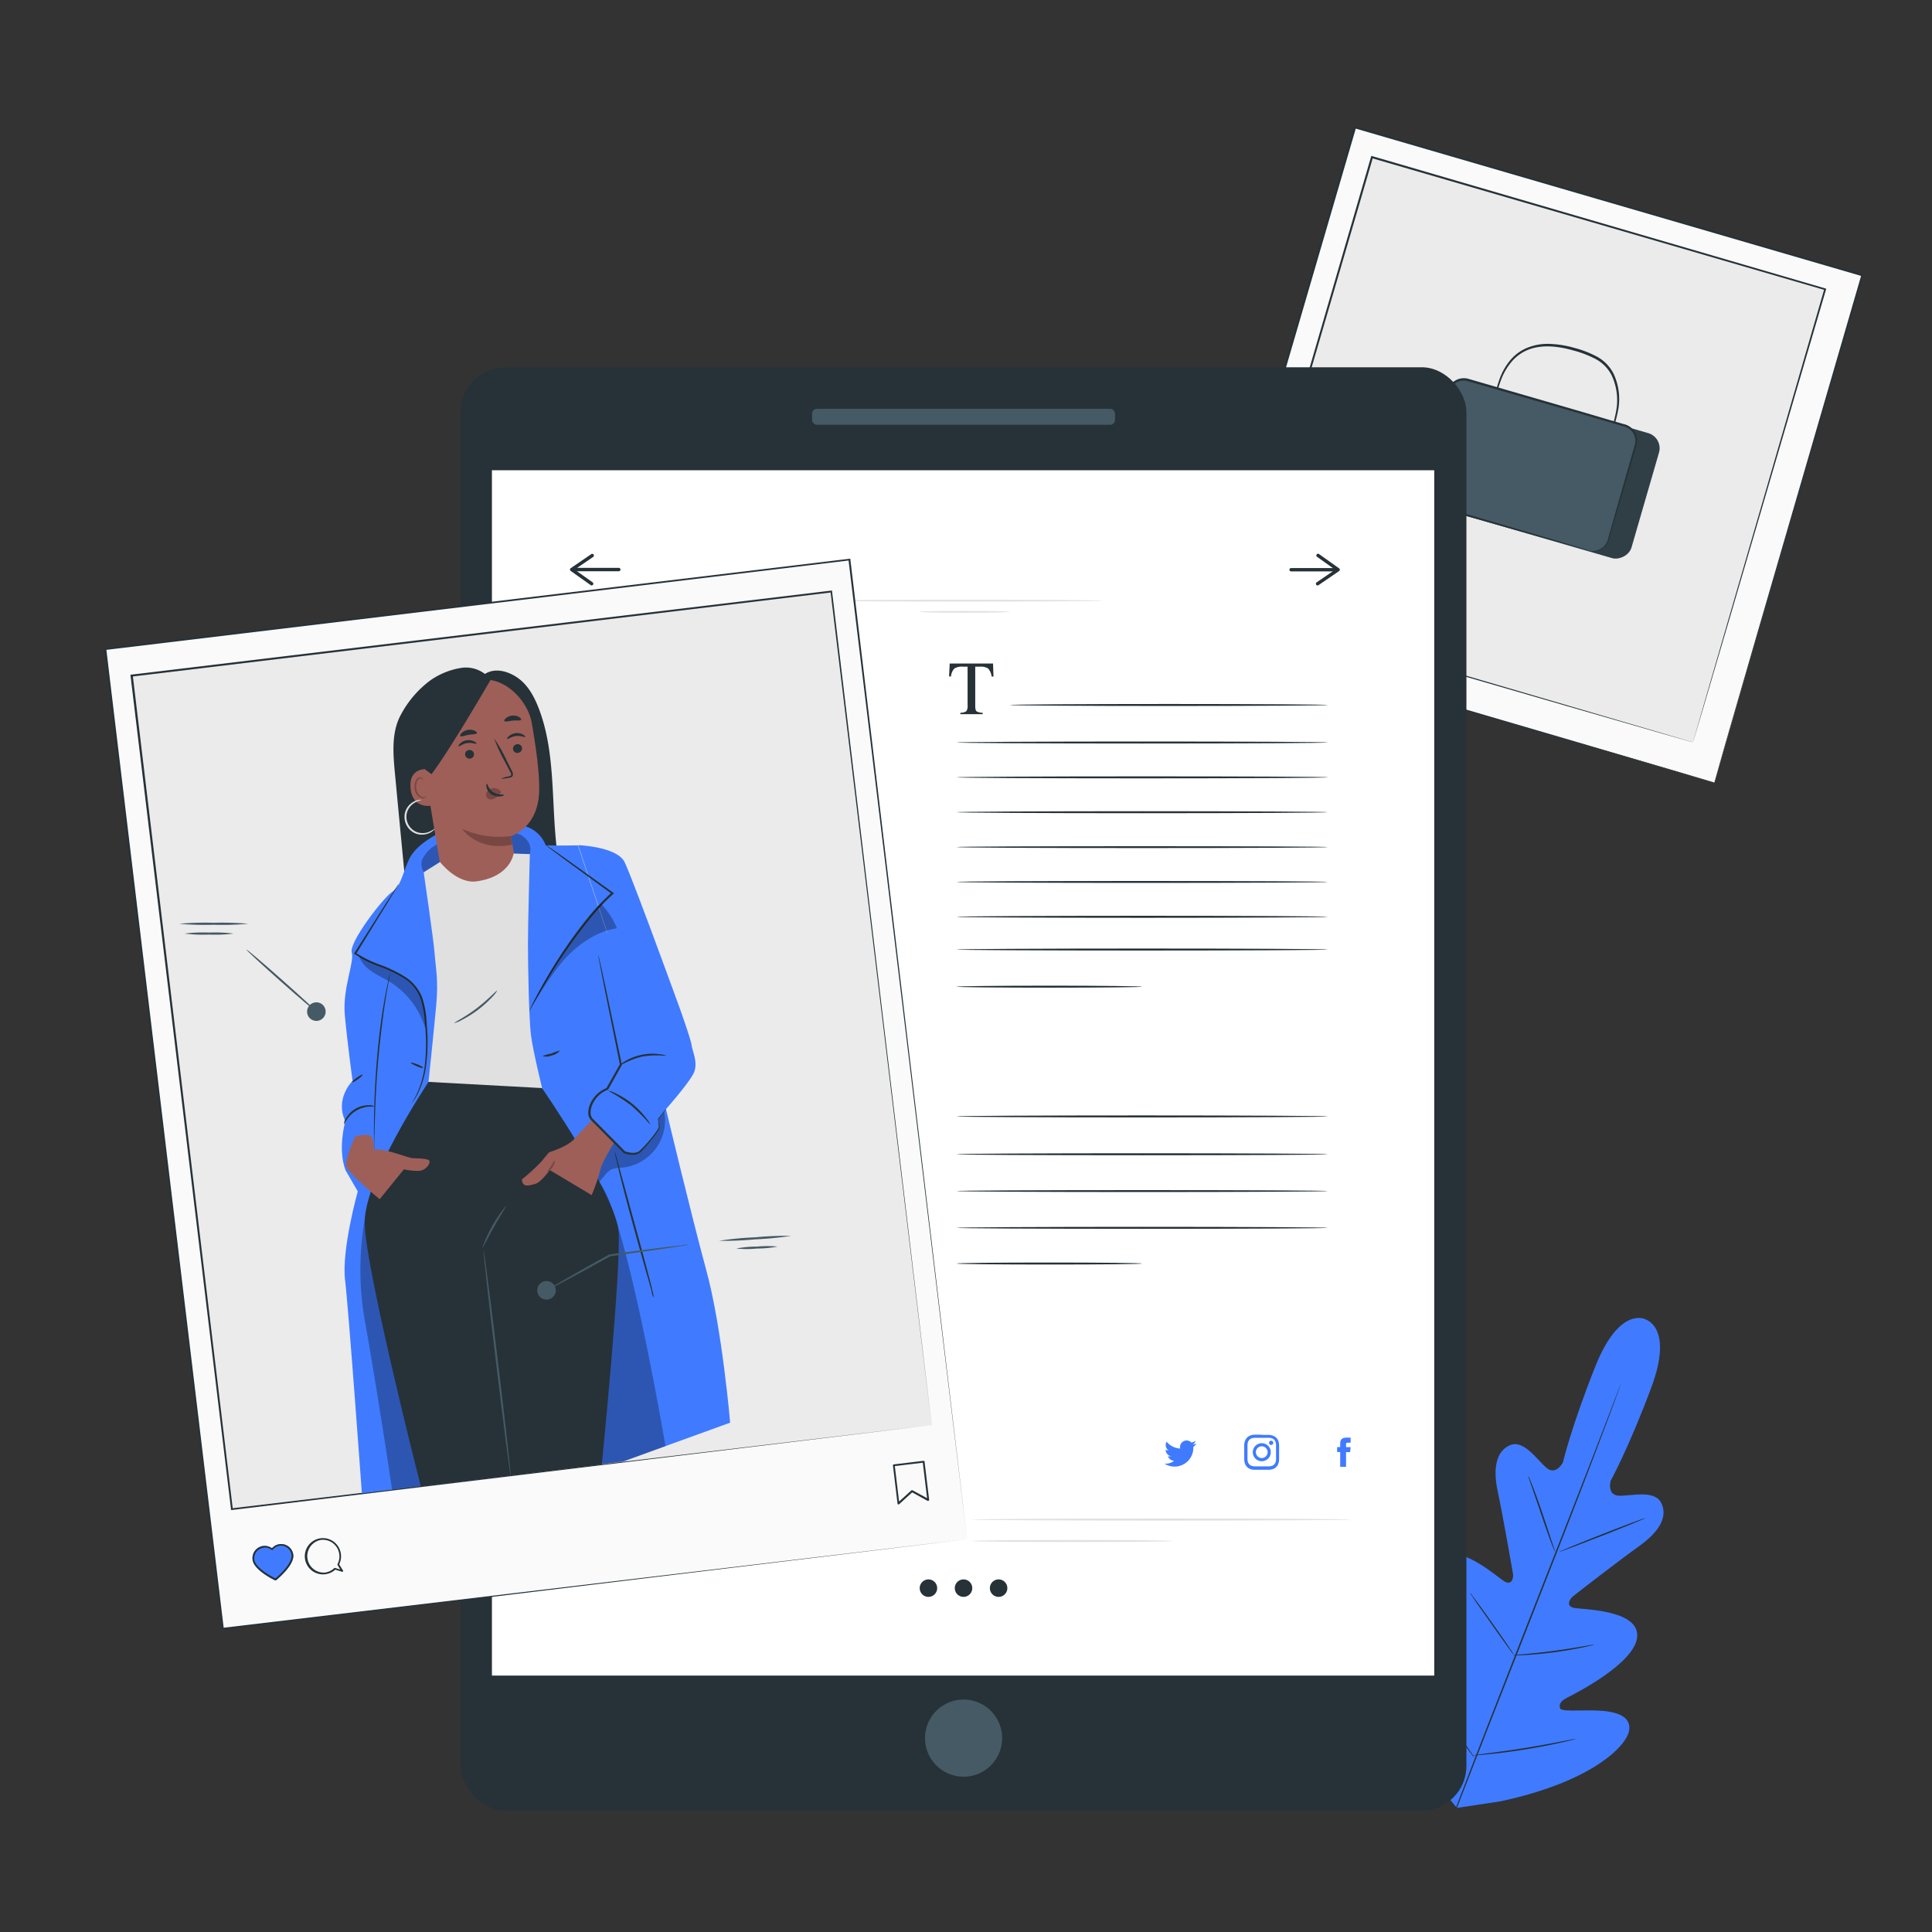 <svg xmlns="http://www.w3.org/2000/svg" viewBox="0 0 500 500"><rect x="0" y="0" width="500" height="500" fill="#333333" stroke="none"/><g id="freepik--Picture--inject-20"><rect x="328.8" y="49.37" width="136.74" height="136.74" transform="translate(172.94 466.06) rotate(-73.74)" style="fill:#fafafa"></rect><path d="M443.67,202.52s.05-.22.17-.63.29-1,.51-1.81c.46-1.61,1.15-4,2-7.06,1.79-6.17,4.41-15.21,7.73-26.71l27.63-95.12.15.27L350.62,33.21h0l.32-.18L312.61,164.3l-.15-.28,95.06,27.84,26.68,7.84,7,2.09,1.81.54.62.19-.6-.16-1.8-.51-7-2-26.66-7.72-95.27-27.66-.21-.06.06-.22C323.3,126,336.43,81,350.43,32.89l.08-.25.25.07h0L482,71l.21.07-.06.21c-11.53,39.38-21.15,72.21-27.89,95.2-3.37,11.47-6,20.48-7.82,26.63-.91,3.06-1.6,5.41-2.07,7l-.54,1.79Z" style="fill:#263238"></path><rect x="335.53" y="55.32" width="122.16" height="122.16" transform="translate(48.46 -106.39) rotate(16.26)" style="fill:#ebebeb"></rect><path d="M438.14,192.15s.05-.2.15-.56.26-.92.47-1.63l1.81-6.3c1.59-5.52,3.93-13.6,6.9-23.87l24.66-85,.16.28L355,40.92h0l.32-.17L321.08,158l-.15-.27,84.92,24.88,23.83,7,6.29,1.86,1.62.48c.37.11.55.18.55.18l-.53-.14-1.6-.46-6.27-1.8-23.81-6.88L320.8,158.16l-.21-.06.06-.22L354.82,40.59l.08-.25.25.07h0L472.41,74.65l.22.07-.06.21c-10.31,35.19-18.91,64.51-24.93,85.06-3,10.24-5.38,18.29-7,23.78L438.79,190l-.48,1.6C438.2,192,438.14,192.15,438.14,192.15Z" style="fill:#263238"></path><rect x="384.78" y="97.21" width="33.66" height="50.39" rx="4.06" transform="translate(172.24 474.06) rotate(-73.84)" style="fill:#455a64"></rect><g style="opacity:0.3"><rect x="384.78" y="97.21" width="33.66" height="50.39" rx="4.06" transform="translate(172.24 474.06) rotate(-73.84)"></rect></g><path d="M415.6,115.4a3,3,0,0,1,.18-.62c.17-.46.37-1,.62-1.73a40.63,40.63,0,0,0,1.82-6.48A15.19,15.19,0,0,0,417,96.94a10,10,0,0,0-4-4,27.31,27.31,0,0,0-5.86-2.25c-4.13-1.19-8.45-1.55-11.88-.08a11,11,0,0,0-4.15,3.12,15.81,15.81,0,0,0-2.38,3.93,34.28,34.28,0,0,0-1.87,6.46c-.15.73-.27,1.33-.37,1.8a3,3,0,0,1-.16.63,2.39,2.39,0,0,1,0-.64c.05-.42.14-1,.26-1.83a30.29,30.29,0,0,1,1.72-6.58,16.3,16.3,0,0,1,2.38-4.08,11.34,11.34,0,0,1,4.32-3.31A13.94,13.94,0,0,1,401,89a26.17,26.17,0,0,1,6.34,1,27.48,27.48,0,0,1,6,2.32,10.4,10.4,0,0,1,4.2,4.3,15.42,15.42,0,0,1,1.14,10,35.45,35.45,0,0,1-2,6.49c-.3.74-.54,1.31-.72,1.7A2.42,2.42,0,0,1,415.6,115.4Z" style="fill:#263238"></path><rect x="378.72" y="95.26" width="33.66" height="50.39" rx="4.06" transform="translate(169.74 466.84) rotate(-73.84)" style="fill:#455a64"></rect><path d="M411.17,142.51a5.81,5.81,0,0,0,1.61.07,4.24,4.24,0,0,0,1.8-.72,4,4,0,0,0,1.49-2.12c1.13-4,2.74-9.62,4.72-16.61l1.58-5.5c.26-.95.58-1.95.81-2.9a3.78,3.78,0,0,0-.64-2.83,4,4,0,0,0-2.55-1.62l-3.24-.94-6.77-2-30.13-8.7a3.75,3.75,0,0,0-4.61,2.41l-.57,1.94c-.76,2.6-1.5,5.17-2.23,7.69-1.47,5-2.88,9.89-4.23,14.52a5.07,5.07,0,0,0-.31,1.68,4,4,0,0,0,.4,1.59,3.79,3.79,0,0,0,2.44,2l6.38,1.86,11.44,3.36,16.56,4.89,4.5,1.36,1.16.37a2.38,2.38,0,0,1,.39.15,2.18,2.18,0,0,1-.41-.09l-1.18-.31-4.52-1.26-16.61-4.71L377,132.85,370.6,131a4.35,4.35,0,0,1-2.78-2.26,4.25,4.25,0,0,1-.45-1.82,5.6,5.6,0,0,1,.32-1.84c1.34-4.63,2.74-9.49,4.19-14.53.73-2.52,1.47-5.09,2.23-7.69.19-.65.36-1.29.58-2a4.32,4.32,0,0,1,1.18-1.82,4.38,4.38,0,0,1,4.15-1l30.11,8.75,6.76,2,3.24.94a4.61,4.61,0,0,1,2.82,1.83,4.28,4.28,0,0,1,.69,3.19c-.25,1-.56,2-.84,3-.56,1.91-1.09,3.74-1.61,5.49-2.06,7-3.73,12.62-4.9,16.56a4.16,4.16,0,0,1-1.61,2.19,4.21,4.21,0,0,1-1.88.7A3.19,3.19,0,0,1,411.17,142.51Z" style="fill:#263238"></path><path d="M382.7,117.06a2.62,2.62,0,1,1-2.22-3A2.62,2.62,0,0,1,382.7,117.06Z" style="fill:#455a64"></path><rect x="359.52" y="93.53" width="1" height="40.59" transform="translate(196.43 454.13) rotate(-81.87)" style="fill:#455a64"></rect></g><g id="freepik--Plant--inject-20"><path d="M425.85,341.43s-6.71-3.58-13,12.25-8.37,24.81-8.37,24.81-1.74,3.36-4.11,1.49-5.89-7.45-9.49-6-4.59,5.85-3.26,12.06,3.72,19.94,3.93,21.18-.33,3.1-2.14,2.09-12.67-11-17.11-5.59,2.09,22.14,2.77,24,.39,2.68-.47,3.23-4.18-3.16-7.38-5.88-7.39-5.31-9.69-2-1.92,16.31,12.32,36.08l7.19,8.73,11.24-1.69c23.82-5.08,32.82-14.43,33.36-18.45s-4.3-4.92-8.5-5.06-9.15.38-9.41-.6.08-1.81,1.82-2.71,17.8-8.9,18.16-15.9-14.39-6.89-16.42-7.36-1.16-2.22-.19-3,12-9.33,17.14-13,7.48-7.55,5.69-11.14-8.08-1.68-11.09-1.89-2-3.87-2-3.87,4.49-8.06,10.47-24-1.58-17.8-1.58-17.8" style="fill:#407BFF"></path><path d="M376.72,468c4.44-11.69,10.71-27.79,17.69-45.55s13.3-33.83,17.8-45.49l5.32-13.82c.62-1.62,1.11-2.88,1.45-3.75.17-.42.29-.74.39-1s.14-.32.14-.32,0,.11-.11.34l-.35,1c-.32.89-.78,2.16-1.38,3.79-1.21,3.28-3,8-5.21,13.86-4.44,11.69-10.71,27.78-17.69,45.53s-13.3,33.84-17.8,45.51" style="fill:#263238"></path><path d="M395.52,382a2.83,2.83,0,0,1,.37.74c.21.48.49,1.18.83,2.06.69,1.75,1.57,4.19,2.49,6.91s1.7,5.09,2.32,7l.71,2.1a3.85,3.85,0,0,1,.23.79,4,4,0,0,1-.37-.73c-.21-.48-.49-1.19-.83-2.07-.66-1.76-1.51-4.21-2.43-6.93s-1.73-5.08-2.37-6.94c-.28-.82-.53-1.53-.72-2.1A3.85,3.85,0,0,1,395.52,382Z" style="fill:#263238"></path><path d="M403.52,401.61c0-.1,4.92-2.13,11.07-4.55s11.18-4.29,11.22-4.19-4.92,2.14-11.08,4.55S403.56,401.71,403.52,401.61Z" style="fill:#263238"></path><path d="M391.57,428.4a3.34,3.34,0,0,1,.82-.13l2.27-.21c1.9-.18,4.54-.43,7.43-.82s5.51-.81,7.4-1.14l2.24-.38a3.18,3.18,0,0,1,.83-.1,4.1,4.1,0,0,1-.8.24c-.52.13-1.28.31-2.22.51-1.88.39-4.49.87-7.4,1.25s-5.55.6-7.46.71c-1,.05-1.74.09-2.28.09A4.16,4.16,0,0,1,391.57,428.4Z" style="fill:#263238"></path><path d="M380.42,412.2a3.46,3.46,0,0,1,.5.59c.31.39.74,1,1.26,1.68,1.06,1.42,2.49,3.41,4.05,5.62s3,4.21,3.95,5.68c.5.73.9,1.33,1.17,1.75a3.33,3.33,0,0,1,.38.67,3.21,3.21,0,0,1-.51-.59L390,425.93c-1-1.43-2.48-3.42-4-5.62s-3-4.22-4-5.69l-1.16-1.74A2.73,2.73,0,0,1,380.42,412.2Z" style="fill:#263238"></path><path d="M366.86,434.51a4.44,4.44,0,0,1,.64.75l1.62,2.15c1.36,1.82,3.21,4.35,5.24,7.16s3.85,5.36,5.15,7.23c.61.88,1.12,1.63,1.53,2.21a4.64,4.64,0,0,1,.51.85,6.71,6.71,0,0,1-.64-.76c-.42-.57-1-1.29-1.62-2.14-1.36-1.83-3.21-4.36-5.24-7.17s-3.85-5.36-5.15-7.22l-1.52-2.22A5,5,0,0,1,366.86,434.51Z" style="fill:#263238"></path><path d="M381.34,454.27a5.22,5.22,0,0,1,1-.18l2.86-.37c2.41-.31,5.74-.75,9.4-1.34s7-1.2,9.35-1.66l2.83-.54a6,6,0,0,1,1.05-.16,5.64,5.64,0,0,1-1,.3c-.66.17-1.61.4-2.8.66-2.38.53-5.68,1.19-9.35,1.78s-7,1-9.43,1.23c-1.21.12-2.19.21-2.87.25A5.69,5.69,0,0,1,381.34,454.27Z" style="fill:#263238"></path></g><g id="freepik--Device--inject-20"><rect x="119.23" y="95.05" width="260.28" height="373.52" rx="11.55" style="fill:#263238"></rect><rect x="127.31" y="121.7" width="243.87" height="311.94" style="fill:#fff"></rect><circle cx="249.37" cy="449.8" r="9.99" transform="translate(-244.77 592.4) rotate(-77.09)" style="fill:#455a64"></circle><rect x="210.17" y="105.8" width="78.39" height="4.13" rx="1.22" style="fill:#455a64"></rect><path d="M242.54,411a2.26,2.26,0,1,1-2.26-2.25A2.26,2.26,0,0,1,242.54,411Z" style="fill:#263238"></path><path d="M251.62,411a2.26,2.26,0,1,1-2.25-2.25A2.26,2.26,0,0,1,251.62,411Z" style="fill:#263238"></path><path d="M260.7,411a2.26,2.26,0,1,1-2.25-2.25A2.26,2.26,0,0,1,260.7,411Z" style="fill:#263238"></path><path d="M160.14,147.84H148.65a.44.44,0,0,1,0-.88h11.49a.44.44,0,1,1,0,.88Z" style="fill:#263238"></path><path d="M153.11,151.51a.43.43,0,0,1-.25-.09l-5.16-3.66a.44.44,0,0,1-.18-.36.42.42,0,0,1,.19-.36l5.31-3.63a.45.45,0,0,1,.61.12.43.43,0,0,1-.12.6l-4.79,3.28,4.65,3.3a.44.44,0,0,1,.1.61A.44.44,0,0,1,153.11,151.51Z" style="fill:#263238"></path><path d="M345.63,147.88H334.14a.44.44,0,0,1-.44-.44.44.44,0,0,1,.44-.43h11.49a.43.43,0,0,1,.43.43A.44.44,0,0,1,345.63,147.88Z" style="fill:#263238"></path><path d="M341,151.51a.47.47,0,0,1-.37-.19.45.45,0,0,1,.12-.61l4.79-3.27-4.65-3.31a.44.44,0,1,1,.51-.71l5.16,3.67a.39.39,0,0,1,.18.36.42.42,0,0,1-.19.35l-5.31,3.63A.43.43,0,0,1,341,151.51Z" style="fill:#263238"></path><path d="M285.32,155.45c0,.13-16,.23-35.77.23s-35.77-.1-35.77-.23,16-.23,35.77-.23S285.32,155.32,285.32,155.45Z" style="fill:#e0e0e0"></path><path d="M261.29,158.35c0,.12-5.25.22-11.74.22s-11.75-.1-11.75-.22,5.26-.23,11.75-.23S261.29,158.22,261.29,158.35Z" style="fill:#e0e0e0"></path><path d="M343.67,182.45c0,.14-18.44.26-41.19.26s-41.19-.12-41.19-.26,18.44-.26,41.19-.26S343.67,182.31,343.67,182.45Z" style="fill:#263238"></path><path d="M343.67,192.16c0,.14-21.53.26-48.08.26s-48.09-.12-48.09-.26,21.53-.26,48.09-.26S343.67,192,343.67,192.16Z" style="fill:#263238"></path><path d="M343.67,201.18c0,.14-21.53.26-48.08.26s-48.09-.12-48.09-.26,21.53-.26,48.09-.26S343.67,201,343.67,201.18Z" style="fill:#263238"></path><path d="M343.67,210.2c0,.14-21.53.26-48.08.26s-48.09-.12-48.09-.26,21.53-.26,48.09-.26S343.67,210.06,343.67,210.2Z" style="fill:#263238"></path><path d="M343.67,219.22c0,.15-21.53.26-48.08.26s-48.09-.11-48.09-.26S269,219,295.59,219,343.67,219.08,343.67,219.22Z" style="fill:#263238"></path><path d="M343.67,228.24c0,.15-21.53.26-48.08.26s-48.09-.11-48.09-.26S269,228,295.59,228,343.67,228.1,343.67,228.24Z" style="fill:#263238"></path><path d="M343.67,237.27c0,.14-21.53.26-48.08.26s-48.09-.12-48.09-.26S269,237,295.59,237,343.67,237.12,343.67,237.27Z" style="fill:#263238"></path><path d="M343.67,245.74c0,.14-21.53.26-48.08.26s-48.09-.12-48.09-.26,21.53-.26,48.09-.26S343.67,245.59,343.67,245.74Z" style="fill:#263238"></path><path d="M295.59,255.35c0,.14-10.77.26-24,.26s-24.05-.12-24.05-.26,10.76-.26,24.05-.26S295.59,255.21,295.59,255.35Z" style="fill:#263238"></path><path d="M343.67,288.93c0,.15-21.53.26-48.08.26s-48.09-.11-48.09-.26,21.53-.26,48.09-.26S343.67,288.79,343.67,288.93Z" style="fill:#263238"></path><path d="M343.67,298.72c0,.15-21.53.26-48.08.26s-48.09-.11-48.09-.26,21.53-.26,48.09-.26S343.67,298.58,343.67,298.72Z" style="fill:#263238"></path><path d="M343.67,308.24c0,.14-21.53.26-48.08.26s-48.09-.12-48.09-.26S269,308,295.59,308,343.67,308.1,343.67,308.24Z" style="fill:#263238"></path><path d="M343.67,317.76c0,.14-21.53.26-48.08.26s-48.09-.12-48.09-.26,21.53-.26,48.09-.26S343.67,317.61,343.67,317.76Z" style="fill:#263238"></path><path d="M295.59,327c0,.15-10.77.26-24,.26s-24.05-.11-24.05-.26,10.76-.26,24.05-.26S295.59,326.86,295.59,327Z" style="fill:#263238"></path><path d="M245.78,171.72H257l.11,3.37h-.47a4,4,0,0,0-.89-2.07,3.63,3.63,0,0,0-2.26-.48h-1.1v10.14c0,.77.12,1.24.36,1.42a3.12,3.12,0,0,0,1.56.36v.37h-5.77v-.37a2.68,2.68,0,0,0,1.56-.41,2.55,2.55,0,0,0,.31-1.6v-9.91h-1.11A3.74,3.74,0,0,0,247,173a3.45,3.45,0,0,0-.89,2.07h-.49Z" style="fill:#263238"></path><path d="M301.36,378.78a4.76,4.76,0,0,0,2.61.77,4.83,4.83,0,0,0,4.85-5.08,3.42,3.42,0,0,0,.86-.88,3.65,3.65,0,0,1-1,.27,1.74,1.74,0,0,0,.75-.95,3.43,3.43,0,0,1-1.09.42,1.71,1.71,0,0,0-2.91,1.55,4.82,4.82,0,0,1-3.51-1.78,1.71,1.71,0,0,0,.52,2.28,1.8,1.8,0,0,1-.77-.21,1.7,1.7,0,0,0,1.37,1.69,1.66,1.66,0,0,1-.77,0,1.72,1.72,0,0,0,1.59,1.19A3.4,3.4,0,0,1,301.36,378.78Z" style="fill:#407BFF"></path><path d="M326.55,372.1c1.21,0,1.35,0,1.83,0a2.61,2.61,0,0,1,.85.16,1.38,1.38,0,0,1,.52.34,1.51,1.51,0,0,1,.34.52,2.61,2.61,0,0,1,.15.84c0,.48,0,.63,0,1.84s0,1.35,0,1.83a2.62,2.62,0,0,1-.15.85,1.51,1.51,0,0,1-.34.52,1.38,1.38,0,0,1-.52.34,2.68,2.68,0,0,1-.85.15c-.48,0-.62,0-1.83,0s-1.36,0-1.84,0a2.61,2.61,0,0,1-.84-.15,1.52,1.52,0,0,1-.86-.86,2.55,2.55,0,0,1-.16-.85c0-.48,0-.62,0-1.83s0-1.36,0-1.84a2.53,2.53,0,0,1,.16-.84,1.52,1.52,0,0,1,.86-.86,2.53,2.53,0,0,1,.84-.16c.48,0,.62,0,1.84,0m0-.81c-1.24,0-1.39,0-1.87,0a3.33,3.33,0,0,0-1.11.22,2.12,2.12,0,0,0-.8.52,2.28,2.28,0,0,0-.53.8A3.64,3.64,0,0,0,322,374c0,.48,0,.63,0,1.87s0,1.39,0,1.87a3.63,3.63,0,0,0,.21,1.1,2.41,2.41,0,0,0,.53.81,2.25,2.25,0,0,0,.8.52,3.36,3.36,0,0,0,1.11.21c.48,0,.63,0,1.87,0s1.39,0,1.87,0a3.35,3.35,0,0,0,1.1-.21,2.26,2.26,0,0,0,1.33-1.33,3.35,3.35,0,0,0,.21-1.1c0-.48,0-.64,0-1.87s0-1.39,0-1.87a3.36,3.36,0,0,0-.21-1.11,2.28,2.28,0,0,0-1.33-1.32,3.32,3.32,0,0,0-1.1-.22c-.48,0-.64,0-1.87,0" style="fill:#407BFF"></path><path d="M326.55,373.5a2.33,2.33,0,1,0,2.33,2.33,2.33,2.33,0,0,0-2.33-2.33m0,3.84a1.52,1.52,0,1,1,1.51-1.51,1.52,1.52,0,0,1-1.51,1.51" style="fill:#407BFF"></path><path d="M329.52,373.4a.55.55,0,0,1-.55.55.55.55,0,0,1-.54-.55.54.54,0,0,1,.54-.54.55.55,0,0,1,.55.54" style="fill:#407BFF"></path><path d="M346.84,379.61h1.52V375.8h1.06l.12-1.28h-1.18v-.73c0-.3.06-.42.35-.42h.83v-1.32h-1.06c-1.13,0-1.64.5-1.64,1.45v1h-.79v1.29h.79Z" style="fill:#407BFF"></path><path d="M303.54,398.81c0,.14-11.67.26-26.07.26s-26.06-.12-26.06-.26,11.67-.26,26.06-.26S303.54,398.66,303.54,398.81Z" style="fill:#e0e0e0"></path><path d="M349.68,393.26c0,.14-22,.26-49.13.26s-49.14-.12-49.14-.26,22-.26,49.14-.26S349.68,393.12,349.68,393.26Z" style="fill:#e0e0e0"></path></g><g id="freepik--Character--inject-20"><rect x="41.76" y="155.46" width="193.99" height="255.37" transform="translate(-32.81 18.59) rotate(-6.86)" style="fill:#fafafa"></rect><path d="M250.29,398.34c-.24-2-12.51-103.25-30.71-253.52l.26.21L27.27,168.21h0l.23-.29C38.79,262.24,49.3,349.71,57.91,421.47l-.24-.19,192.62-22.94L57.72,421.71l-.21,0,0-.21C48.84,349.77,38.31,262.3,27,168l0-.26.26,0h0l192.58-23.13.24,0,0,.24C238,295.07,250.05,396.29,250.29,398.34Z" style="fill:#263238"></path><rect x="46.39" y="163.18" width="182.46" height="217.28" transform="translate(-31.46 18.37) rotate(-6.86)" style="fill:#ebebeb"></rect><path d="M241.11,368.8c-.25-2-10.59-87.27-26.17-215.7l.26.21L34.13,175.1h0l.23-.29c9.56,79.69,18.47,153.9,25.89,215.73l-.24-.19L241.11,368.8,60,390.79l-.22,0,0-.22c-7.45-61.83-16.38-136-26-215.72l0-.26.26,0h0l181.07-21.74.23,0,0,.23C230.71,281.51,240.87,366.8,241.11,368.8Z" style="fill:#263238"></path><path d="M84.14,407.41a4.69,4.69,0,1,1,4.09-5.21,4.63,4.63,0,0,1-.45,2.64l1,1.61a.22.22,0,0,1-.25.32l-1.76-.54A4.65,4.65,0,0,1,84.14,407.41Zm-1.07-8.88a4.26,4.26,0,0,0,1,8.45,4.21,4.21,0,0,0,2.42-1.14.21.21,0,0,1,.21-.06l1.35.41L87.35,405a.22.22,0,0,1,0-.21,4.15,4.15,0,0,0,.46-2.49A4.26,4.26,0,0,0,83.07,398.53Z" style="fill:#263238"></path><path d="M71.34,409l-.12,0c-.23-.11-5.52-2.62-5.84-5.31a3.16,3.16,0,0,1,5-3,3.16,3.16,0,0,1,5.52,1.7c.32,2.69-4.22,6.38-4.41,6.54A.27.27,0,0,1,71.34,409Z" style="fill:#407BFF"></path><path d="M71.34,409l-.12,0c-.23-.11-5.52-2.62-5.84-5.31a3.16,3.16,0,0,1,5-3,3.16,3.16,0,0,1,5.52,1.7c.32,2.69-4.22,6.38-4.41,6.54A.27.27,0,0,1,71.34,409Zm-3.15-8.42a2.73,2.73,0,0,0-2.38,3c.27,2.24,4.67,4.51,5.47,4.91.68-.57,4.42-3.83,4.15-6.07a2.73,2.73,0,0,0-3-2.38,2.66,2.66,0,0,0-1.85,1.06.22.22,0,0,1-.31,0A2.68,2.68,0,0,0,68.19,400.53Z" style="fill:#263238"></path><path d="M240.21,388.43l-.14,0-4-2.21-3.4,3.1a.23.23,0,0,1-.24,0,.24.24,0,0,1-.15-.19l-1.19-9.88a.24.24,0,0,1,.21-.26l7.71-.93a.24.24,0,0,1,.26.21l1.19,9.87a.25.25,0,0,1-.1.23ZM236,385.67a.22.22,0,0,1,.14,0l3.79,2.06-1.11-9.18-7.24.87,1.1,9.18,3.19-2.9A.31.31,0,0,1,236,385.67Z" style="fill:#263238"></path><path d="M139.38,183.2c-1.15-2.95-2.74-5.87-5.31-7.71s-6-2.73-8.57-1.07a8.13,8.13,0,0,0-5.86-1.61,19.2,19.2,0,0,0-8.34,3.32,26.73,26.73,0,0,0-7.52,8.77c-2.49,4.51-2.07,10-1.58,15.14q1.47,15.65,3,31.29a2,2,0,0,0,2.67,2.29,340.4,340.4,0,0,0,37.53-6.53C141.91,212.68,144.74,197,139.38,183.2Z" style="fill:#263238"></path><path d="M182.79,328.74c-4.11-15.13-10.42-41.66-10.42-41.66l-22.8-68.3c-4.15.08-8.34,0-8.34,0s-2.09-7-11.65-5.06l-16,1.93s-5.92,2.79-7.73,6.76-2.09,6.92-4.4,8.44-11.15,13-10.42,15.63-2.43,9.25-1.79,16.26,2,17,2,17-4.67,4.52-1.87,10.44c0,0-2.06,7.12.06,12.7l3.16,5.45s-4.23,15.09-3.29,22.9,4.35,55.23,4.35,55.23l67.71-8.27,27.6-10S186.91,343.87,182.79,328.74Z" style="fill:#407BFF"></path><g style="opacity:0.3"><path d="M137.09,221.05c.61-2-.31-3.7-2.06-4.84a9.46,9.46,0,0,0-5.05-1.05c-5.94-.07-12.18.38-17.2,3.54a8.67,8.67,0,0,0-3.42,3.53c-.69,1.5-.12,2.69.67,4.43l6.48-6.07Z"></path></g><path d="M110.21,182.62l10.71-6.49L124,176c6.74-1.11,12.64,5.55,13.6,11,1.07,6.06,2.13,13.5,1.92,18.14-.43,9.31-7.32,11.26-7.32,11.26s.49,2.45,1,5.46a9.67,9.67,0,0,1-8.14,11.35h0a9.66,9.66,0,0,1-10.89-8l-6.5-39A3.24,3.24,0,0,1,110.21,182.62Z" style="fill:#9e5f58"></path><path d="M135.1,193.53a1.18,1.18,0,0,1-1,1.31,1.13,1.13,0,0,1-1.33-.92,1.18,1.18,0,0,1,1-1.31A1.13,1.13,0,0,1,135.1,193.53Z" style="fill:#263238"></path><path d="M135.91,190.72c-.12.17-1.09-.39-2.35-.24s-2.12.88-2.27.74,0-.35.41-.69a3.24,3.24,0,0,1,1.8-.79,3.14,3.14,0,0,1,1.89.39C135.82,190.39,136,190.65,135.91,190.72Z" style="fill:#263238"></path><path d="M129.64,201.53a8.5,8.5,0,0,1,2-.6c.32-.07.62-.17.65-.39a1.66,1.66,0,0,0-.33-.94l-1.23-2.35a44.54,44.54,0,0,1-2.86-6.18,41.82,41.82,0,0,1,3.36,5.94c.41.83.81,1.61,1.19,2.37a1.89,1.89,0,0,1,.31,1.25.82.82,0,0,1-.48.53,2.1,2.1,0,0,1-.54.13A8.06,8.06,0,0,1,129.64,201.53Z" style="fill:#263238"></path><path d="M132.18,216.38a23.41,23.41,0,0,1-12.62-1.89s4,6,13,4.09Z" style="fill:#794742"></path><path d="M129.44,204.63a2.26,2.26,0,0,0-2.13-.61A2.07,2.07,0,0,0,126,205a1.34,1.34,0,0,0,.07,1.52,1.53,1.53,0,0,0,1.7.23,4.67,4.67,0,0,0,1.51-1.15,1.42,1.42,0,0,0,.32-.41.42.42,0,0,0-.06-.47" style="fill:#794742"></path><path d="M126,202.82c.2,0,.36,1.34,1.64,2.18s2.73.53,2.76.72-.3.3-.91.39a3.49,3.49,0,0,1-2.3-.53,3,3,0,0,1-1.29-1.83C125.81,203.18,125.92,202.82,126,202.82Z" style="fill:#263238"></path><path d="M134.86,186.27c-.19.32-1.1.12-2.15.22s-1.91.41-2.15.13c-.1-.13,0-.44.36-.75a3,3,0,0,1,1.69-.67,2.92,2.92,0,0,1,1.77.39C134.78,185.84,134.94,186.12,134.86,186.27Z" style="fill:#263238"></path><path d="M120.37,195.33a1.18,1.18,0,0,0,1.3,1,1.14,1.14,0,0,0,1-1.24,1.18,1.18,0,0,0-1.3-1A1.14,1.14,0,0,0,120.37,195.33Z" style="fill:#263238"></path><path d="M118.68,193.15c.17.14,1-.65,2.21-.84s2.28.31,2.39.13-.13-.33-.58-.56a3.26,3.26,0,0,0-1.94-.29,3.13,3.13,0,0,0-1.73.86C118.69,192.8,118.6,193.1,118.68,193.15Z" style="fill:#263238"></path><path d="M119.16,190.51c.27.26,1.09-.17,2.13-.34s1.95-.1,2.11-.43c.07-.15-.12-.42-.54-.63a3.13,3.13,0,0,0-3.42.62C119.12,190.08,119,190.39,119.16,190.51Z" style="fill:#263238"></path><path d="M112.55,201.26c-.08-.68-1-2.2-1.73-2.23-1.83-.08-5,.42-4.57,5,.65,6.25,6.79,4.3,6.78,4.12S112.82,203.61,112.55,201.26Z" style="fill:#9e5f58"></path><path d="M110.33,206s-.1.08-.27.19a1.11,1.11,0,0,1-.82.1,2.71,2.71,0,0,1-1.5-2.28,3.65,3.65,0,0,1,.15-1.6,1.27,1.27,0,0,1,.73-.92.57.57,0,0,1,.67.23c.1.17.08.3.11.31s.12-.12,0-.37a.61.61,0,0,0-.28-.37.81.81,0,0,0-.62-.1,1.57,1.57,0,0,0-1,1.09,3.86,3.86,0,0,0-.19,1.78,2.82,2.82,0,0,0,1.87,2.53,1.16,1.16,0,0,0,1-.27C110.34,206.13,110.36,206,110.33,206Z" style="fill:#794742"></path><path d="M109.83,199l1.85,1.37c5.69-7.64,16.22-26.12,15.65-25a20,20,0,0,0-9.87.58c-4.9,1.7-14,5.83-12.9,11.76S109.83,199,109.83,199Z" style="fill:#263238"></path><g style="opacity:0.3"><path d="M154.07,306.41c1.78-.71,2.51-3,4.26-3.79a8.16,8.16,0,0,1,2.61-.43,12.26,12.26,0,0,0,10.91-14.72c-4.38,1.68-8.84,3.4-12.48,6.37S153,301.27,153.32,306"></path></g><path d="M152.61,289l5-7.85.51-15.26,0-16.76L157,240.86l-7.38-22.14s10,.37,12,4.36S176,261.16,176,261.16s2.79,7.79,3,9.38,1.71,4.53.57,7.08-7.2,9.4-7.2,9.4l-2,2.65a5.8,5.8,0,0,1,.17,2.29c-.17.34-2.36,4.38-5,6.13-1.35.9-3.92.24-4,.13Z" style="fill:#407BFF"></path><path d="M101,251.27a1.52,1.52,0,0,1,0,.47c-.07.37-.15.81-.24,1.34-.22,1.15-.53,2.83-.87,4.91-.68,4.15-1.42,9.92-2,16.32s-.78,12.22-.9,16.43c-.06,2-.1,3.73-.14,5,0,.54,0,1,0,1.36a1.47,1.47,0,0,1-.06.47,2.48,2.48,0,0,1,0-.47c0-.37,0-.82,0-1.36,0-1.18-.05-2.89,0-5,0-4.22.22-10.05.75-16.47s1.33-12.2,2.11-16.34c.38-2.08.75-3.75,1-4.9l.34-1.31C100.9,251.42,101,251.26,101,251.27Z" style="fill:#263238"></path><path d="M103.17,228.81a1.55,1.55,0,0,1-.18.36l-.58,1-2.25,3.72c-2,3.22-4.77,7.71-8,13l-.07-.32a28.34,28.34,0,0,0,6,3,34.34,34.34,0,0,1,6.67,3.18,11.12,11.12,0,0,1,4.55,5.52,25.36,25.36,0,0,1,1.12,6.59,48.59,48.59,0,0,1-.19,11.25,22.78,22.78,0,0,1-2.27,7.24,15.7,15.7,0,0,1-1.08,1.75,5,5,0,0,1-.44.58s.55-.83,1.34-2.43A23.9,23.9,0,0,0,109.9,276a50.14,50.14,0,0,0,.07-11.16,25.33,25.33,0,0,0-1.12-6.45,10.6,10.6,0,0,0-4.35-5.27A34.05,34.05,0,0,0,97.92,250a28.74,28.74,0,0,1-6.12-3.08l-.19-.14.12-.18,8.18-12.88c1-1.53,1.79-2.76,2.37-3.65l.65-1A1.54,1.54,0,0,1,103.17,228.81Z" style="fill:#263238"></path><path d="M110.9,280s1.41-13.44,2-19.9-.14-9.56-.41-13.22-2.84-21.14-2.84-21.14l4.23-2.65s4.39,5.71,9.46,5c8.86-1.23,9.57-7.19,9.57-7.19l4.21.15s-.5,18.53-.49,23.08c0,6,.26,19.43.77,23.67s3.27,15.34,3.27,15.34Z" style="fill:#e0e0e0"></path><g style="opacity:0.3"><path d="M96,308.43a75.93,75.93,0,0,0-1.53,33.67c3.35,18.81,7,43.42,7,43.42L161,378.36c6-2.2,11.23-4.09,11.23-4.09s-10.67-63.27-17.66-68.8C144.25,297.29,96,308.43,96,308.43Z"></path></g><path d="M110.9,280S94.3,304.8,94.38,316.42s14.51,68.21,14.51,68.21L155.75,379s5.05-50.67,4.34-60.24-19.83-37.17-19.83-37.17Z" style="fill:#263238"></path><path d="M135.08,305.22a50.73,50.73,0,0,0,5.12-4.7c1.16-1.46,1.91-2.31,1.91-2.31s4.76-1.43,6.51-3.44,4.62-4.92,4.62-4.92l5.65,5.91s-3.26,5.28-3.52,7a49.29,49.29,0,0,1-2.25,6.53l-10.84-6.48s-2.3,3.23-3.78,3.58C137.29,306.7,135.17,307.58,135.08,305.22Z" style="fill:#9e5f58"></path><path d="M91.89,294.18s-2.61,5.64-2.29,7.53,8.66,8.63,8.66,8.63l6.27-7.71s3.48.74,4.77.2,2-1.7,1.85-2.36-3.18-.68-4.35-.73-7.86-2.83-10.08-2.18c0,0,.29-3.5-1.3-3.81A7.84,7.84,0,0,0,91.89,294.18Z" style="fill:#9e5f58"></path><path d="M143.56,300.39c.13,0,0,.86-.58,1.72s-1.23,1.34-1.32,1.23.38-.72.89-1.51S143.42,300.34,143.56,300.39Z" style="fill:#794742"></path><path d="M141.23,218.68a1.62,1.62,0,0,1,.36.21l1,.66,3.64,2.54L158.66,231l.25.17-.23.22a58.82,58.82,0,0,0-5.58,5.82,132.43,132.43,0,0,0-11.83,17c-1.36,2.28-2.42,4.16-3.15,5.46-.34.6-.61,1.1-.83,1.49a3.64,3.64,0,0,1-.32.51,2.34,2.34,0,0,1,.22-.56c.17-.36.42-.87.76-1.54.67-1.33,1.68-3.23,3-5.55a119.93,119.93,0,0,1,11.74-17.2,57.58,57.58,0,0,1,5.65-5.86v.39l-12.33-9-3.56-2.65-.93-.73C141.32,218.79,141.22,218.7,141.23,218.68Z" style="fill:#263238"></path><path d="M168.56,334.15s.08.12.18.37l.18.46.12.3.06.15s.06.08,0,0,0,0-.09,0,0,.07,0,.06h0v0c-.25-1-.67-2.4-1.17-4.15-1-3.51-2.38-8.36-3.85-13.73s-2.76-10.25-3.62-13.8c-.43-1.77-.76-3.21-1-4.21a8,8,0,0,1-.25-1.57,11.92,11.92,0,0,1,.45,1.52l1.13,4.17c1,3.61,2.3,8.43,3.76,13.75s2.79,10.24,3.7,13.77c.46,1.77.83,3.2,1,4.22v.11s0,0,0,.07-.1,0-.1,0-.06-.09-.09-.13l-.06-.17-.1-.31c0-.17-.09-.33-.13-.48A1.53,1.53,0,0,1,168.56,334.15Z" style="fill:#263238"></path><path d="M109.51,276.34c-.05.13-.81,0-1.69-.41s-1.55-.75-1.5-.88.81.05,1.69.4S109.57,276.2,109.51,276.34Z" style="fill:#263238"></path><path d="M144.94,271.88a3.76,3.76,0,0,1-2.11,1.26,3.69,3.69,0,0,1-2.45.17,14.51,14.51,0,0,1,2.3-.66A13,13,0,0,1,144.94,271.88Z" style="fill:#263238"></path><path d="M112.56,214.4s-.1.23-.43.54a4.18,4.18,0,0,1-1.68.89,4.65,4.65,0,0,1-2.82-.09,4.66,4.66,0,0,1-2.69-5.85,4.68,4.68,0,0,1,1.77-2.21,4.33,4.33,0,0,1,1.77-.68c.45-.06.7,0,.7,0a6.48,6.48,0,0,0-2.25,1,4.52,4.52,0,0,0-1.54,2.07,4.23,4.23,0,0,0,.19,3.09,4.18,4.18,0,0,0,2.22,2.15,4.51,4.51,0,0,0,2.56.19A6.38,6.38,0,0,0,112.56,214.4Z" style="fill:#e0e0e0"></path><g style="opacity:0.3"><path d="M137.34,261s5.36-9.11,8.94-12.95,8.19-7,13.38-7.81a19.34,19.34,0,0,0-4.16-6.38S142.24,249.47,137.34,261Z"></path></g><path d="M172.36,287a3.76,3.76,0,0,1-.46.72l-1.44,2,0-.09c.05.38.11.79.17,1.23,0,.22.06.44.09.68a1.43,1.43,0,0,1-.21.76,19.14,19.14,0,0,1-1.92,2.74,33,33,0,0,1-2.65,3,2.87,2.87,0,0,1-2.12.82,6.93,6.93,0,0,1-2.35-.41l0,0,0,0L153.06,290h0a2.67,2.67,0,0,1-.82-2,5.8,5.8,0,0,1,.43-2.14,7.82,7.82,0,0,1,2.74-3.43,8,8,0,0,1,1.63-.86l-.14.11,3.54-6.28,0,.18-4.1-20.33-1.15-5.95c-.12-.66-.21-1.19-.28-1.59a2.38,2.38,0,0,1-.07-.56,3.56,3.56,0,0,1,.15.54c.1.4.22.93.37,1.58.32,1.44.76,3.44,1.3,5.92,1.07,5.1,2.56,12.17,4.27,20.28l0,.1,0,.08c-1.12,2-2.31,4.12-3.53,6.29l0,.07-.09,0a8.14,8.14,0,0,0-1.51.81,7.29,7.29,0,0,0-2.56,3.19,5.33,5.33,0,0,0-.39,1.94,2.14,2.14,0,0,0,.63,1.65h0l8.31,8.4-.08-.05c1.4.48,3.09.7,4-.29a32.65,32.65,0,0,0,2.65-2.88,19.66,19.66,0,0,0,1.94-2.66,1.13,1.13,0,0,0,.2-.62l-.08-.67c0-.43-.08-.83-.12-1.21v-.05l0,0,1.51-1.94A5.86,5.86,0,0,1,172.36,287Z" style="fill:#263238"></path><path d="M168.33,291.13a46.54,46.54,0,0,0-5-5.05,49.22,49.22,0,0,0-6-3.83,6.65,6.65,0,0,1,2,.71,21.72,21.72,0,0,1,4.32,2.71,21.43,21.43,0,0,1,3.54,3.66A6.34,6.34,0,0,1,168.33,291.13Z" style="fill:#263238"></path><path d="M172.53,273.28a22.58,22.58,0,0,0-6.43.18,22.54,22.54,0,0,0-5.93,2.47,5,5,0,0,1,1.49-1.23A13.5,13.5,0,0,1,166,273a13.3,13.3,0,0,1,4.67-.18A5,5,0,0,1,172.53,273.28Z" style="fill:#263238"></path><g style="opacity:0.3"><path d="M108.91,257.85c-1.34-3-4-5-6.92-6.37s-5.95-2.28-9-4.06l0,.27a8.37,8.37,0,0,0,3.33,3.79c1.42,1,3,1.66,4.45,2.55a21.29,21.29,0,0,1,9.32,12.25A18.41,18.41,0,0,0,108.91,257.85Z"></path></g><path d="M132.18,382.11c-.14,0-1.83-13.08-3.78-29.25s-3.4-29.29-3.26-29.31,1.84,13.08,3.78,29.25S132.32,382.09,132.18,382.11Z" style="fill:#455a64"></path><path d="M131,312c.13.08-1.42,2.44-3.12,5.47s-2.94,5.56-3.07,5.5A35.85,35.85,0,0,1,131,312Z" style="fill:#455a64"></path><path d="M128.67,256.35a6.75,6.75,0,0,1-1.26,1.64,28.3,28.3,0,0,1-7.94,6,6.62,6.62,0,0,1-1.92.77c-.07-.14,2.78-1.5,5.84-3.84S128.55,256.24,128.67,256.35Z" style="fill:#455a64"></path><path d="M96.94,286.31a9.86,9.86,0,0,1-1.45.08,7.75,7.75,0,0,0-3.22,1,7.66,7.66,0,0,0-2.46,2.3c-.5.72-.71,1.24-.79,1.21a2.66,2.66,0,0,1,.47-1.4A6.86,6.86,0,0,1,92,286.93a6.79,6.79,0,0,1,3.47-.9A2.74,2.74,0,0,1,96.94,286.31Z" style="fill:#263238"></path><path d="M93.82,278.14c.09.12-.45.65-1.2,1.19s-1.43.88-1.51.77.45-.65,1.2-1.19S93.74,278,93.82,278.14Z" style="fill:#263238"></path><path d="M84.27,261.67a2.4,2.4,0,1,1-2.54-2.26A2.39,2.39,0,0,1,84.27,261.67Z" style="fill:#455a64"></path><path d="M143.83,333.79a2.4,2.4,0,1,1-2.54-2.25A2.4,2.4,0,0,1,143.83,333.79Z" style="fill:#455a64"></path><path d="M63.76,245.74c.09-.11,4.23,3.4,9.23,7.84s9,8.12,8.89,8.23-4.23-3.4-9.24-7.84S63.66,245.84,63.76,245.74Z" style="fill:#455a64"></path><path d="M178.16,322.1a8.47,8.47,0,0,1-1.51.31l-4.16.65c-3.51.52-8.37,1.21-13.74,1.94l-.92.12.09,0c-4.56,2.53-8.66,4.77-11.64,6.36l-3.52,1.86a8.54,8.54,0,0,1-1.32.62,8,8,0,0,1,1.22-.79l3.45-2c2.93-1.68,7-4,11.56-6.5l0,0h0l.92-.13c5.37-.73,10.24-1.36,13.76-1.79l4.18-.48A10.3,10.3,0,0,1,178.16,322.1Z" style="fill:#455a64"></path><path d="M64.25,239.07a75.36,75.36,0,0,1-8.94.26,75.26,75.26,0,0,1-8.93-.26,77.9,77.9,0,0,1,8.93-.26A78,78,0,0,1,64.25,239.07Z" style="fill:#455a64"></path><path d="M60.45,241.61a39.3,39.3,0,0,1-6.33.26,39.38,39.38,0,0,1-6.34-.26,38,38,0,0,1,6.34-.26A38,38,0,0,1,60.45,241.61Z" style="fill:#455a64"></path><path d="M204.74,319.83a82.65,82.65,0,0,1-9.32.91,86.25,86.25,0,0,1-9.35.38,81.4,81.4,0,0,1,9.32-.9A84.9,84.9,0,0,1,204.74,319.83Z" style="fill:#455a64"></path><path d="M201.23,322.61a27.24,27.24,0,0,1-5.33.51,27.42,27.42,0,0,1-5.36,0,27.92,27.92,0,0,1,5.34-.5A27.82,27.82,0,0,1,201.23,322.61Z" style="fill:#455a64"></path></g></svg>